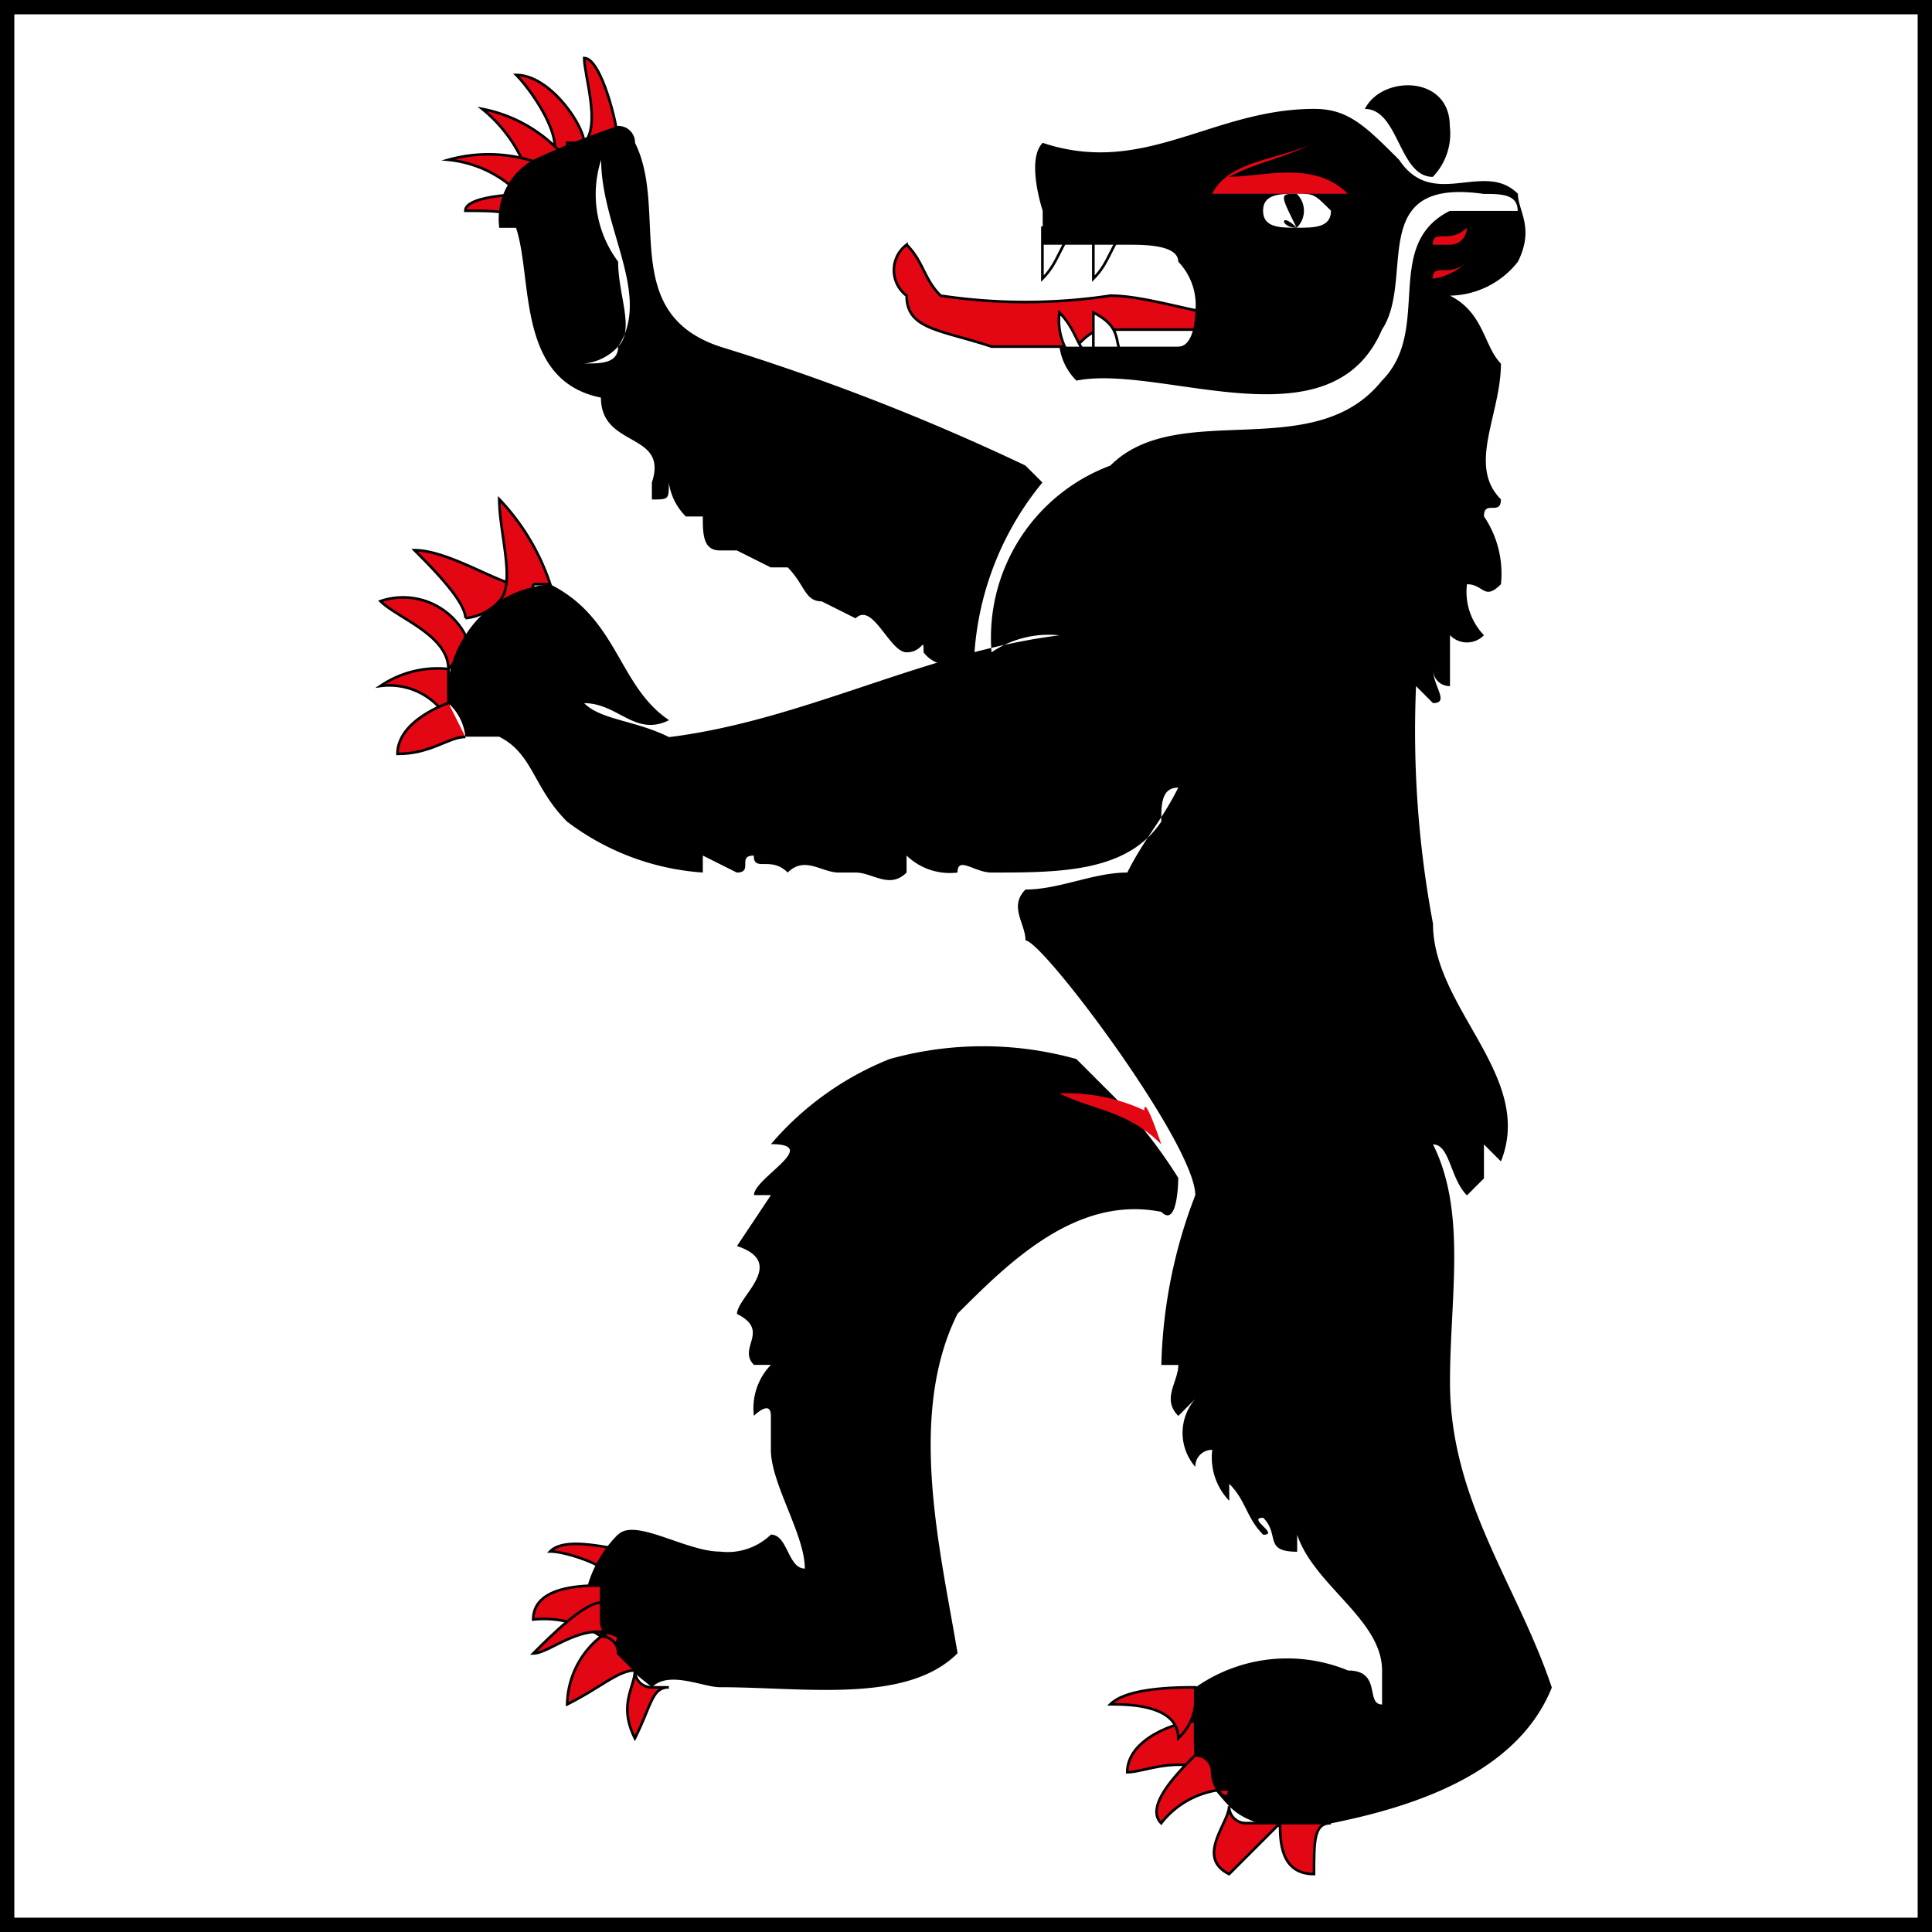 <svg id="Gruppe_138" data-name="Gruppe 138" xmlns="http://www.w3.org/2000/svg" viewBox="0 0 27.308 27.308">
  <rect x="0" y="0" width="27.308" height="27.308" fill="#333333" stroke="none"/>
  <defs>
    <style>
      .cls-1, .cls-6, .cls-7 {
        fill: #fff;
      }

      .cls-1, .cls-2, .cls-4, .cls-7, .cls-8 {
        stroke: #000;
        stroke-miterlimit: 11.474;
      }

      .cls-1, .cls-8 {
        stroke-width: 0.2px;
      }

      .cls-2, .cls-3 {
        fill: #e30613;
      }

      .cls-2, .cls-4, .cls-7 {
        stroke-width: 0.037px;
      }

      .cls-2, .cls-3, .cls-5, .cls-6, .cls-7 {
        fill-rule: evenodd;
      }

      .cls-4, .cls-8 {
        fill: none;
      }
    </style>
  </defs>
  <rect id="Rechteck_94" data-name="Rechteck 94" class="cls-1" width="27.108" height="27.108" transform="translate(0.1 0.1)"/>
  <g id="Gruppe_125" data-name="Gruppe 125" transform="translate(5.378 0.82)">
    <path id="Pfad_550" data-name="Pfad 550" class="cls-2" d="M3.7,4.02a.235.235,0,0,0,.24-.24c-.24,0-.96-.48-1.439-.48.24.24.72.72.72.96a.743.743,0,0,0,.48-.24Z" transform="translate(-2.02 3.657)"/>
    <path id="Pfad_551" data-name="Pfad 551" class="cls-2" d="M3.5,4.118h0a.993.993,0,0,0-1.2-.48c.24.24.96.48.96.96a.838.838,0,0,0,.24-.48Z" transform="translate(-2.3 4.039)"/>
    <path id="Pfad_552" data-name="Pfad 552" class="cls-2" d="M3.26,4.24V4a1.442,1.442,0,0,0-.96.24.958.958,0,0,1,.96.48V4.24Z" transform="translate(-2.3 4.636)"/>
    <path id="Pfad_553" data-name="Pfad 553" class="cls-2" d="M3.48,4.2h.24A3.2,3.2,0,0,0,3,3c0,.48.24,1.2,0,1.439,0,0,.48,0,.48-.24Z" transform="translate(-1.321 3.237)"/>
    <path id="Pfad_554" data-name="Pfad 554" class="cls-3" d="M3.12,4.2s-.72.24-.72.72c.48,0,.72-.24.96-.24" transform="translate(-2.16 4.916)"/>
    <path id="Pfad_555" data-name="Pfad 555" class="cls-4" d="M3.12,4.2s-.72.24-.72.72c.48,0,.72-.24.96-.24" transform="translate(-2.16 4.916)"/>
    <path id="Pfad_556" data-name="Pfad 556" class="cls-2" d="M4.26,9.5a.235.235,0,0,1,.24-.24c-.24,0-.96-.24-1.2,0,.24,0,.96.24.96.48-.24,0-.24-.24,0-.24Z" transform="translate(-0.901 11.849)"/>
    <path id="Pfad_557" data-name="Pfad 557" class="cls-5" d="M9.3,1.135a.881.881,0,0,1-.24.72c-.48,0-.48-.96-.96-.96.24-.48,1.2-.48,1.2.24" transform="translate(5.814 -0.175)"/>
    <path id="Pfad_558" data-name="Pfad 558" class="cls-2" d="M3.82,1.46h.24c0-.24-.48-.96-.96-.96.24.24.72.96.48,1.2a.235.235,0,0,0,.24-.24Z" transform="translate(-1.181 -0.26)"/>
    <path id="Pfad_559" data-name="Pfad 559" class="cls-2" d="M3.86,1.66a.235.235,0,0,1,.24-.24A2.04,2.04,0,0,0,2.9.7a2.04,2.04,0,0,1,.72,1.2.235.235,0,0,1,.24-.24Z" transform="translate(-1.461 0.02)"/>
    <path id="Pfad_560" data-name="Pfad 560" class="cls-2" d="M4.139,1.538a.235.235,0,0,1,.24-.24A2.107,2.107,0,0,0,2.7,1.058a1.637,1.637,0,0,1,1.2.72.235.235,0,0,1,.24-.24Z" transform="translate(-1.74 0.381)"/>
    <path id="Pfad_561" data-name="Pfad 561" class="cls-2" d="M3.74,1.6h.24c0-.24-.24-1.2-.48-1.2,0,.24.24.96,0,1.2Z" transform="translate(-0.621 -0.4)"/>
    <path id="Pfad_562" data-name="Pfad 562" class="cls-3" d="M3.76,1.2s-.96,0-.96.24c.48,0,.72,0,.96.24" transform="translate(-1.601 0.719)"/>
    <path id="Pfad_563" data-name="Pfad 563" class="cls-4" d="M3.76,1.2s-.96,0-.96.24c.48,0,.72,0,.96.24" transform="translate(-1.601 0.719)"/>
    <path id="Pfad_564" data-name="Pfad 564" class="cls-5" d="M3.48,1.28A11.3,11.3,0,0,1,4.679.8a.235.235,0,0,1,.24.24c.48.96-.24,2.4,1.2,2.879A32.039,32.039,0,0,1,10.437,5.6l.24.24a4.262,4.262,0,0,0-.96,2.4.45.45,0,0,1-.72,0c0-.24,0,0-.24,0h0c-.24,0-.48-.72-.72-.48l-.48-.24h0c-.24,0-.24-.24-.48-.48h-.24l-.48-.24h-.24c-.24,0-.24-.24-.24-.48h-.24a.838.838,0,0,1-.24-.48c0,.24,0,.24-.24.24v-.24c.24-.72-.72-.48-.72-1.2-1.2-.24-.96-1.679-1.2-2.4H3a.958.958,0,0,1,.48-.96" transform="translate(-1.321 0.16)"/>
    <path id="Pfad_565" data-name="Pfad 565" class="cls-6" d="M3.98,3.639c0,.24-.24.24-.48.24a.743.743,0,0,0,.48-.24c.24-.24,0-.72,0-1.2A1.586,1.586,0,0,1,3.74,1c0,.96.72,1.919.24,2.639" transform="translate(-0.621 0.439)"/>
    <path id="Pfad_566" data-name="Pfad 566" class="cls-5" d="M3.98,13.122c.24-.24.96.24,1.439.24a.881.881,0,0,0,.72-.24c.24,0,.24.48.48.48,0-.48-.48-1.2-.48-1.679v-.48c0-.24-.24,0-.24,0a.881.881,0,0,1,.24-.72H5.9c-.24-.24.24-.48-.24-.72,0-.24.72-.72,0-.96l.48-.72H5.9c0-.24.96-.72.24-.72A4.3,4.3,0,0,1,7.818,6.4a4.906,4.906,0,0,1,2.639,0l.72.72a7.1,7.1,0,0,1,.72.96s0,.72-.24.48c-1.2-.24-2.159.72-2.879,1.439-.72,1.439-.24,3.359,0,4.8-.72.72-2.159.48-3.359.48-.24,0-.72-.24-.96,0,0,0-.96-.72-.96-1.2a1.675,1.675,0,0,1,.48-.96" transform="translate(-0.621 7.749)"/>
    <path id="Pfad_567" data-name="Pfad 567" class="cls-3" d="M7.739,7.22c-.48-.48-.96-.48-1.439-.72a2.608,2.608,0,0,1,1.2.24c0-.24.24.48.24.48" transform="translate(3.296 8.134)"/>
    <path id="Pfad_568" data-name="Pfad 568" class="cls-7" d="M6.2,1.4v.72c.24-.24.24-.48.48-.72Z" transform="translate(3.156 0.999)"/>
    <path id="Pfad_569" data-name="Pfad 569" class="cls-2" d="M8.624,2.7h1.2V2.46c-.24,0-.96-.24-1.439-.24a8.042,8.042,0,0,1-2.4,0c-.24-.24-.24-.48-.48-.72a.45.45,0,0,0,0,.72c0,.48.48.48,1.2.72H7.9c.24-.24.24-.24.72-.24Z" transform="translate(1.932 1.139)"/>
    <path id="Pfad_570" data-name="Pfad 570" class="cls-7" d="M6.5,1.4v.72c.24-.24.24-.48.48-.72Z" transform="translate(3.576 0.999)"/>
    <path id="Pfad_571" data-name="Pfad 571" class="cls-7" d="M6.54,2.62A.881.881,0,0,1,6.3,1.9c.24.24.24.48.48.72Z" transform="translate(3.296 1.698)"/>
    <path id="Pfad_572" data-name="Pfad 572" class="cls-7" d="M6.5,2.62V1.9c.48.24.24.48.48.72Z" transform="translate(3.576 1.698)"/>
    <path id="Pfad_573" data-name="Pfad 573" class="cls-5" d="M13.016,4.059c.24,0,.24-.48.24-.48a.881.881,0,0,0-.24-.72c0-.24-.48-.24-.72-.24H11.1v-.48s-.24-.72,0-.96c1.439.48,2.4-.48,3.838-.48.48,0,.72.24,1.2.72.48.72,1.2,0,1.679.48,0,.24.24.48,0,.96a1.246,1.246,0,0,1-.96.48c.48.24.48.72.72.96,0,.72-.48,1.439,0,1.919,0,.24-.24,0-.24.24a1.442,1.442,0,0,1,.24.96c-.24.24-.24,0-.48,0a.881.881,0,0,0,.24.72.332.332,0,0,1-.48,0v.72a.235.235,0,0,1-.24-.24c0,.24.24.48,0,.48l-.24-.24a14.753,14.753,0,0,0,.24,3.359c0,1.2,1.439,2.159.96,3.359l-.24-.24v.48l-.24.24c-.24-.24-.24-.72-.48-.72.48.96.24,2.159.24,3.359,0,1.679.96,2.879,1.439,4.318-.48,1.2-1.919,1.679-3.119,1.919,0,0-.96.24-1.439-.24a3.2,3.2,0,0,1-.72-1.2.838.838,0,0,1,.24-.48,2.254,2.254,0,0,1,2.159-.24c.48,0,.24.48.48.48v-.48c0-.72-.96-1.2-1.2-1.919v.24c-.48,0-.24-.24-.48-.48h0c-.24,0,.24.24,0,.24-.24-.24-.24-.48-.48-.72v.24a.881.881,0,0,1-.24-.72.235.235,0,0,0-.24.24.73.73,0,0,1,0-.96l-.24.24c-.24-.24,0-.48,0-.72h-.24a7.1,7.1,0,0,1,.48-2.4c0-.72-2.159-3.6-2.4-3.6,0-.24-.24-.48,0-.72.48,0,.96-.24,1.439-.24.24-.48.48-.72.72-1.2-.24,0-.24.24-.24.48-.48.72-1.439.72-2.4.72-.24,0-.48-.24-.48,0a.881.881,0,0,1-.72-.24v.24c-.24.24-.48,0-.72,0h-.24c-.24,0-.48-.24-.72,0-.24-.24-.48,0-.48-.24-.24,0,0,.24-.24.24l-.48-.24v.24a3.575,3.575,0,0,1-1.919-.72c-.48-.48-.48-.96-.96-1.2H2.94A.743.743,0,0,0,2.7,9.1a1.442,1.442,0,0,1,.24-.96,1.549,1.549,0,0,1,1.2-.72c.96.48.96,1.439,1.679,1.919-.48.24-.72-.24-1.2-.24.24.24.72.24,1.2.48,1.919-.24,3.6-1.2,5.518-1.439h0a1.442,1.442,0,0,0-.96.24h0a2.594,2.594,0,0,1,1.679-2.639c.96-.96,2.879,0,3.838-1.2.72-.72,0-1.919.96-2.4h.96c0-.24-.24-.24-.48-.24-1.679-.24-.96,1.2-1.439,1.919-.72,1.679-3.119.48-4.318.72a.838.838,0,0,1-.24-.48h1.679" transform="translate(-1.74 0.02)"/>
    <path id="Pfad_574" data-name="Pfad 574" class="cls-3" d="M8.639.9c-.48.24-.72.24-1.2.48.48,0,1.2-.24,1.679.24H7.2c.24-.48.96-.48,1.439-.72" transform="translate(4.555 0.299)"/>
    <path id="Pfad_575" data-name="Pfad 575" class="cls-6" d="M7.5,1.44c0-.24.24-.24.48-.24s.24,0,.48.24c0,.24-.24.24-.48.24s-.48,0-.48-.24" transform="translate(4.975 0.719)"/>
    <path id="Pfad_576" data-name="Pfad 576" class="cls-5" d="M7.8,1.68h0a.332.332,0,0,0,0-.48c-.24,0-.24,0,0,.48-.24-.24-.24,0,0,0" transform="translate(5.15 0.719)"/>
    <path id="Pfad_577" data-name="Pfad 577" class="cls-3" d="M8.98,1.4a.235.235,0,0,1-.24.24H8.5c0-.24.24,0,.48-.24" transform="translate(6.374 0.999)"/>
    <path id="Pfad_578" data-name="Pfad 578" class="cls-3" d="M8.5,1.84h0c0-.24.24,0,.48-.24a.838.838,0,0,1-.48.24" transform="translate(6.374 1.279)"/>
    <path id="Pfad_579" data-name="Pfad 579" class="cls-2" d="M4.16,9.64V9.4c-.24,0-.96,0-.96.48a1.442,1.442,0,0,1,.96.24V9.64Z" transform="translate(-1.041 12.191)"/>
    <path id="Pfad_580" data-name="Pfad 580" class="cls-2" d="M4.16,9.74V9.5c-.24,0-.72.48-.96.72.24,0,.72-.48,1.2-.24,0,.24-.24,0-.24-.24Z" transform="translate(-1.041 12.331)"/>
    <path id="Pfad_581" data-name="Pfad 581" class="cls-2" d="M4.12,9.94a.235.235,0,0,0-.24-.24,1.246,1.246,0,0,0-.48.96c.48-.24.72-.48.96-.48l-.24-.24Z" transform="translate(-0.761 12.61)"/>
    <path id="Pfad_582" data-name="Pfad 582" class="cls-2" d="M4.1,10.14a.235.235,0,0,1-.24-.24c0,.24-.24.48,0,.96.24-.48.24-.72.48-.72Z" transform="translate(-0.264 12.89)"/>
    <path id="Pfad_583" data-name="Pfad 583" class="cls-2" d="M7.664,10.94a.235.235,0,0,1-.24-.24c0,.24-.48.72,0,.96l.72-.72Z" transform="translate(4.571 14.009)"/>
    <path id="Pfad_584" data-name="Pfad 584" class="cls-2" d="M7.84,10.8H7.6c0,.24,0,.72.48.72,0-.48,0-.72.24-.72Z" transform="translate(5.115 14.149)"/>
    <path id="Pfad_585" data-name="Pfad 585" class="cls-2" d="M7.66,10.44V10.2c-.24,0-.96.24-.96.72.24,0,.72-.24,1.2,0-.24,0-.24-.24-.24-.48Z" transform="translate(3.855 13.31)"/>
    <path id="Pfad_586" data-name="Pfad 586" class="cls-2" d="M7.658,10.64a.235.235,0,0,0-.24-.24c-.24.24-.72.72-.48.96a1.246,1.246,0,0,1,.96-.48c0,.24-.24,0-.24-.24Z" transform="translate(4.097 13.59)"/>
    <path id="Pfad_587" data-name="Pfad 587" class="cls-2" d="M7.8,10.24V10c-.24,0-.96,0-1.2.24.24,0,.96,0,.96.48a.743.743,0,0,0,.24-.48Z" transform="translate(3.716 13.03)"/>
  </g>
  <rect id="Rechteck_95" data-name="Rechteck 95" class="cls-8" width="27.108" height="27.108" transform="translate(0.1 0.1)"/>
</svg>
